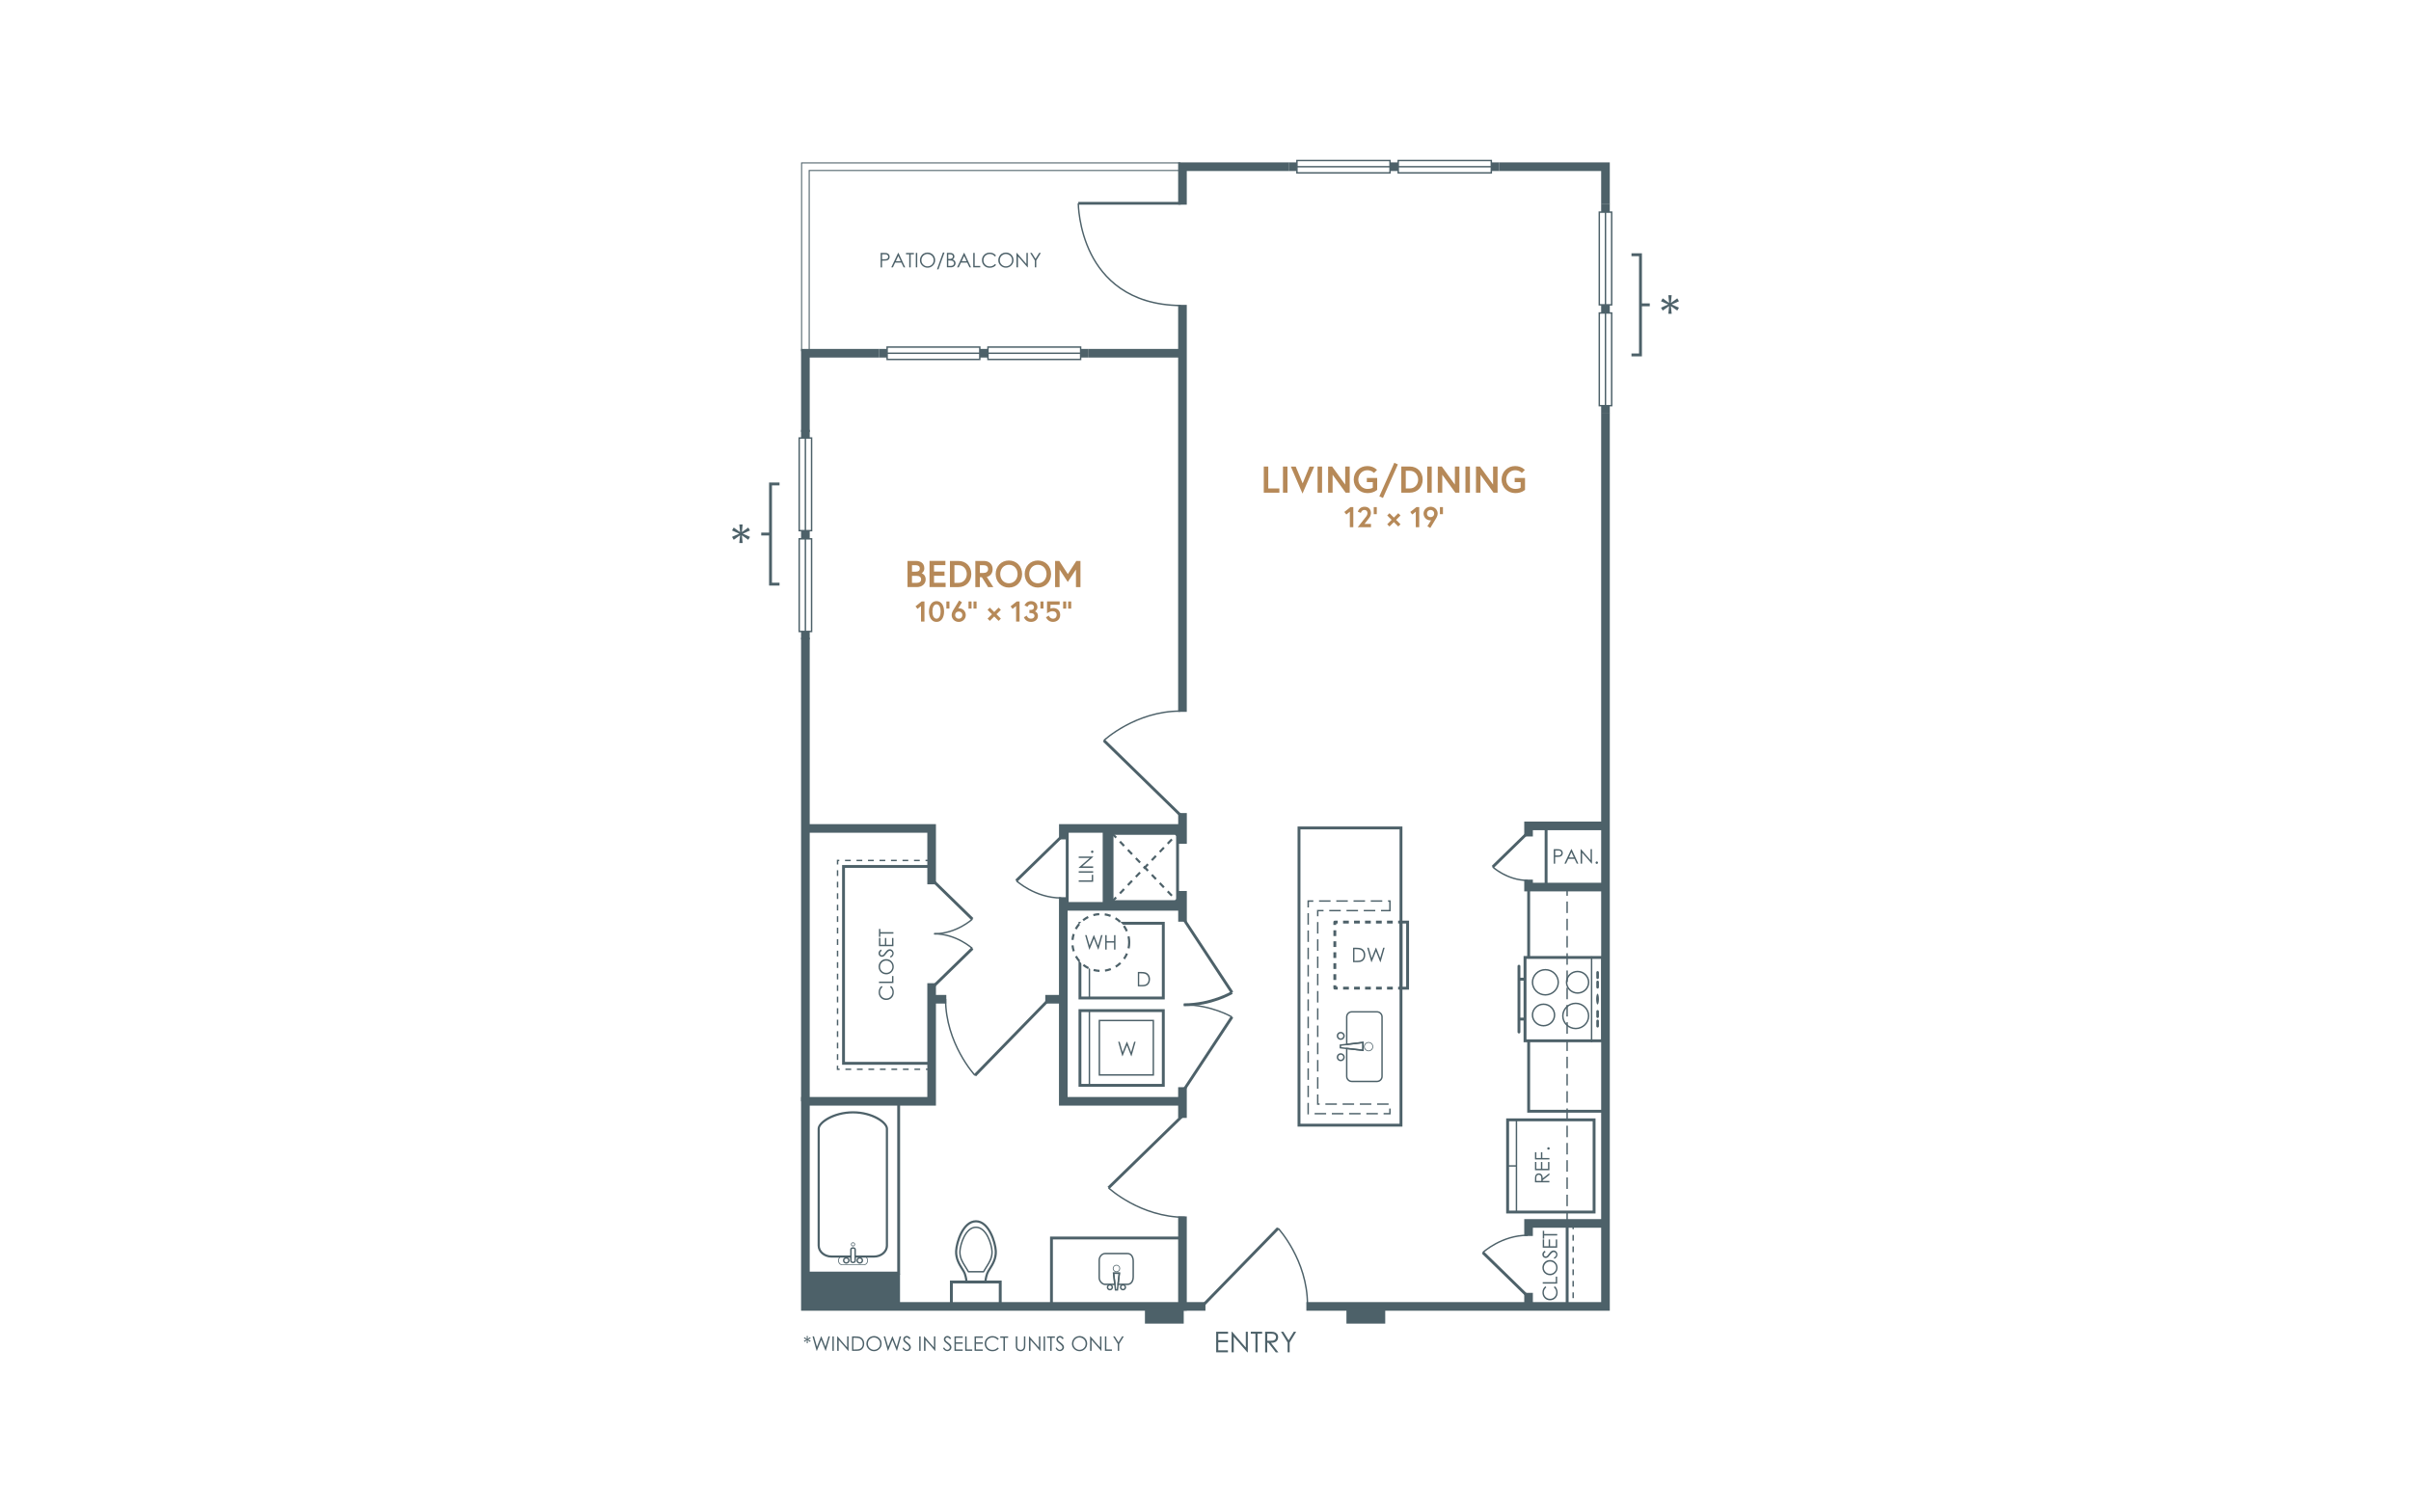 <?xml version="1.0" encoding="UTF-8"?><svg id="Layer_1" xmlns="http://www.w3.org/2000/svg" viewBox="0 0 998 626"><rect x="-15" y="-13" width="1028" height="652" style="fill:#fff; stroke-width:0px;"/><g id="Color_Items"><polygon points="334.96 145.19 334.96 70.59 488.42 70.59 488.42 67.44 331.82 67.44 331.82 145.19 334.96 145.19" style="fill:#fff; stroke-width:0px;"/><path d="M335.17,145.4h-3.57v-78.17h157.03v3.57h-153.46v74.6ZM332.03,144.97h2.71v-74.6h153.46v-2.71h-156.18v77.31h0Z" style="fill:#4d6169; stroke-width:0px;"/><rect x="396.91" y="428.77" width="44.11" height="1.19" transform="translate(-180.94 429.88) rotate(-45.75)" style="fill:#4d6169; stroke-width:0px;"/><path d="M403.35,445.36c-.12-.13-12.24-13.26-12.24-31.79h.59c0,18.3,11.96,31.26,12.08,31.39l-.43.41Z" style="fill:#4d6169; stroke-width:0px;"/><rect x="417.02" y="354.97" width="25.89" height="1.19" transform="translate(-126.13 400.89) rotate(-44.25)" style="fill:#4d6169; stroke-width:0px;"/><path d="M439.25,372.04c-10.94,0-18.68-7.15-18.75-7.22l.41-.43c.08.07,7.65,7.06,18.35,7.06v.59Z" style="fill:#4d6169; stroke-width:0px;"/><polygon points="631.93 537.02 613.39 518.95 614.22 518.09 632.76 536.17 631.93 537.02" style="fill:#4d6169; stroke-width:0px;"/><path d="M614.01,518.74l-.41-.43c.08-.07,7.82-7.22,18.75-7.22v.59c-10.69,0-18.27,6.99-18.35,7.06Z" style="fill:#4d6169; stroke-width:0px;"/><path d="M372.58,527.63h-39.15v-71.39h39.15v71.39ZM334.63,526.44h36.77v-69.01h-36.77v69.01Z" style="fill:#4d6169; stroke-width:0px;"/><path d="M357.72,523.71h-9.22c-.86,0-1.56-.84-1.56-1.86s.7-1.86,1.56-1.86h3.8v.3h-3.8c-.7,0-1.27.7-1.27,1.56s.57,1.57,1.27,1.57h9.22c.69,0,1.26-.7,1.26-1.57s-.56-1.56-1.26-1.56h-3.76v-.3h3.76c.86,0,1.55.84,1.55,1.86s-.7,1.86-1.55,1.86Z" style="fill:#4d6169; stroke-width:0px;"/><path d="M361.8,520.64h-7.81v-.89h7.81c2.69,0,4.88-1.83,4.88-4.09v-48.41c0-2.16-5.74-6.31-13.59-6.31s-13.76,4.15-13.76,6.31v48.41c0,2.25,2.19,4.09,4.87,4.09h8.01v.89h-8.01c-3.18,0-5.76-2.23-5.76-4.98v-48.41c0-2.83,6.29-7.2,14.65-7.2s14.49,4.37,14.49,7.2v48.41c0,2.75-2.59,4.98-5.78,4.98Z" style="fill:#4d6169; stroke-width:0px;"/><path d="M353.1,522.94c-.65,0-1.18-.45-1.18-1.01v-4.68c0-.54.48-.92,1.18-.92s1.18.38,1.18.92v4.68c0,.56-.53,1.01-1.18,1.01ZM353.1,516.94c-.28,0-.58.1-.58.32v4.68c0,.23.27.42.58.42s.58-.19.58-.42v-4.68c0-.22-.3-.32-.58-.32Z" style="fill:#4d6169; stroke-width:0px;"/><path d="M355.89,523.16c-.76,0-1.38-.61-1.38-1.36s.62-1.36,1.38-1.36,1.39.61,1.39,1.36-.62,1.36-1.39,1.36ZM355.89,521.04c-.43,0-.79.34-.79.76s.35.76.79.76.8-.34.8-.76-.36-.76-.8-.76Z" style="fill:#4d6169; stroke-width:0px;"/><path d="M350.3,523.16c-.76,0-1.38-.61-1.38-1.36s.62-1.36,1.38-1.36,1.39.61,1.39,1.36-.62,1.36-1.39,1.36ZM350.3,521.04c-.43,0-.79.34-.79.76s.35.76.79.76.8-.34.8-.76-.36-.76-.8-.76Z" style="fill:#4d6169; stroke-width:0px;"/><path d="M353.1,515.98c-.48,0-.86-.38-.86-.84s.39-.84.86-.84.86.38.86.84-.39.84-.86.84ZM353.1,514.6c-.31,0-.57.24-.57.54s.25.54.57.54.57-.24.57-.54-.25-.54-.57-.54Z" style="fill:#4d6169; stroke-width:0px;"/><path d="M408.29,531.16h-8.6l-.04-.4c-.1-1.06-.39-3.04-1.2-4.35-.15-.24-.3-.49-.46-.74-1.26-2-2.82-4.48-2.65-7.84.19-3.73,2.96-12.68,8.64-12.68s8.46,8.95,8.66,12.68c.18,3.36-1.39,5.85-2.65,7.84-.16.26-.32.5-.46.74h0c-.81,1.31-1.1,3.29-1.2,4.35l-.04.4ZM400.49,530.27h6.99c.16-1.35.51-3.07,1.28-4.33.15-.24.31-.49.47-.75,1.19-1.89,2.67-4.24,2.51-7.32-.18-3.37-2.74-11.83-7.75-11.83s-7.59,8.46-7.76,11.83c-.16,3.08,1.32,5.43,2.51,7.32.16.26.32.51.47.75.77,1.26,1.12,2.98,1.28,4.33Z" style="fill:#4d6169; stroke-width:0px;"/><path d="M414.63,540.84h-21.42v-10.72h21.42v10.72ZM394.4,539.65h19.04v-8.34h-19.04v8.34Z" style="fill:#4d6169; stroke-width:0px;"/><path d="M407.11,526.78h-6.38l-.09-.13s-.07-.11-1.08-1.76c-.12-.19-.24-.39-.37-.59-1.01-1.61-2.28-3.61-2.14-6.32.16-3,2.38-10.21,6.94-10.21s6.78,7.2,6.94,10.21c.14,2.72-1.12,4.72-2.14,6.33-.03.04-.05.09-.08.13h0l-.28.45c-1.01,1.66-1.07,1.75-1.07,1.75l-.09.14h-.17ZM401.05,526.18h5.89c.1-.16.29-.48.71-1.15l.26-.45c.12-.19.24-.39.37-.59.97-1.54,2.18-3.46,2.05-5.99-.14-2.74-2.24-9.64-6.34-9.64s-6.2,6.9-6.34,9.64c-.13,2.52,1.08,4.44,2.05,5.98.13.21.26.41.37.6.6.99.87,1.42.98,1.61Z" style="fill:#4d6169; stroke-width:0px;"/><path d="M489.64,541.43h-54.99v-29.51h54.99v29.51ZM435.83,540.24h52.61v-27.13h-52.61v27.13Z" style="fill:#4d6169; stroke-width:0px;"/><path d="M457.55,532.01h-.12c-1.23,0-2.72-1.39-2.72-3.01v-7.34c0-1.58,1.3-3.01,2.72-3.01h9.23c1.66,0,2.72,1.37,2.72,3.49v6.38c0,2.12-1.07,3.49-2.72,3.49h-4.19l.54-4.62h-1.72l.54,4.62h-4.27ZM457.43,519.24c-1.11,0-2.13,1.15-2.13,2.41v7.34c0,1.24,1.12,2.35,2.04,2.41h.1s3.71,0,3.71,0l-.54-4.62h3.06l-.54,4.62h3.52c1.57,0,2.13-1.49,2.13-2.89v-6.38c0-1.4-.56-2.89-2.13-2.89h-9.23Z" style="fill:#4d6169; stroke-width:0px;"/><polygon points="462.81 534.28 461.48 534.28 461.19 531.74 461.78 531.67 462.01 533.69 462.28 533.69 462.51 531.67 463.1 531.74 462.81 534.28" style="fill:#4d6169; stroke-width:0px;"/><polygon points="461.19 531.74 460.62 526.79 463.67 526.79 463.1 531.74 462.51 531.67 463.01 527.38 461.28 527.38 461.78 531.67 461.19 531.74" style="fill:#4d6169; stroke-width:0px;"/><path d="M462.14,526.63c-.83,0-1.51-.68-1.51-1.51s.68-1.5,1.51-1.5,1.51.68,1.51,1.5-.68,1.51-1.51,1.51ZM462.14,523.91c-.67,0-1.21.54-1.21,1.21s.54,1.21,1.21,1.21,1.21-.54,1.21-1.21-.54-1.21-1.21-1.21Z" style="fill:#4d6169; stroke-width:0px;"/><path d="M459.43,534.2c-.72,0-1.3-.58-1.3-1.3s.58-1.3,1.3-1.3,1.3.58,1.3,1.3-.58,1.3-1.3,1.3ZM459.43,532.2c-.38,0-.7.32-.7.7s.32.7.7.7.7-.32.7-.7-.32-.7-.7-.7Z" style="fill:#4d6169; stroke-width:0px;"/><path d="M464.85,534.2c-.72,0-1.3-.58-1.3-1.3s.58-1.3,1.3-1.3,1.3.58,1.3,1.3-.58,1.3-1.3,1.3ZM464.85,532.2c-.38,0-.7.32-.7.7s.32.7.7.7.7-.32.7-.7-.32-.7-.7-.7Z" style="fill:#4d6169; stroke-width:0px;"/><path d="M482.13,413.75h-35.69v-32.13h35.69v32.13ZM447.62,412.56h33.32v-29.75h-33.32v29.75Z" style="fill:#4d6169; stroke-width:0px;"/><rect x="450.65" y="382.01" width=".59" height="31.19" style="fill:#4d6169; stroke-width:0px;"/><path d="M471,408.34v-5.98h1.24c.89,0,1.55.07,1.95.21.58.2,1.04.56,1.36,1.06.33.5.49,1.09.49,1.8,0,.59-.13,1.13-.39,1.58s-.59.8-1.01,1.01-.99.32-1.74.32h-1.9.01ZM471.57,407.78h.69c.83,0,1.4-.05,1.73-.15.45-.14.81-.4,1.06-.79.26-.38.39-.84.39-1.39s-.14-1.07-.42-1.48-.67-.69-1.17-.84c-.37-.12-.99-.17-1.86-.17h-.43v4.83h0Z" style="fill:#4d6169; stroke-width:0px;"/><path d="M482.13,449.91h-35.69v-32.13h35.69v32.13ZM447.62,448.72h33.32v-29.75h-33.32v29.75Z" style="fill:#4d6169; stroke-width:0px;"/><path d="M477.7,445.31h-22.93v-23.13h22.93v23.13ZM455.37,444.71h21.74v-21.94h-21.74v21.94Z" style="fill:#4d6169; stroke-width:0px;"/><rect x="450.65" y="418.18" width=".59" height="31.19" style="fill:#4d6169; stroke-width:0px;"/><path d="M462.85,431.28h.62l1.23,4.31,1.71-4.31h.12l1.69,4.31,1.24-4.31h.61l-1.71,5.98h-.11l-1.77-4.52-1.81,4.52h-.11l-1.7-5.98h0Z" style="fill:#4d6169; stroke-width:0px;"/><path d="M467.41,390.18c0,6.5-5.27,11.76-11.76,11.76s-11.76-5.27-11.76-11.76,5.26-11.76,11.76-11.76,11.76,5.27,11.76,11.76" style="fill:#fff; stroke-width:0px;"/><path d="M455.13,402.38h-.06c-.82-.05-1.63-.17-2.44-.37h-.06s.23-.88.23-.88h.05c.74.2,1.5.31,2.26.35h.06s-.04.9-.04.9ZM457.47,402.25l-.14-.88h.06c.75-.12,1.5-.32,2.21-.58l.05-.02.32.83-.06.02c-.77.29-1.57.5-2.38.62h-.06ZM450.37,401.18l-.06-.02c-.74-.36-1.44-.8-2.09-1.3l-.04-.03.54-.7.05.02c.59.46,1.25.87,1.94,1.21l.04.06-.37.76ZM462.08,400.56l-.48-.76.05-.02c.64-.41,1.25-.88,1.81-1.4l.04-.03.62.64-.04.03c-.61.57-1.26,1.08-1.95,1.52l-.05.02ZM446.47,398.2l-.04-.04c-.55-.63-1.02-1.31-1.43-2.02l-.02-.05.79-.44.02.05c.38.68.82,1.31,1.31,1.87l.05.05-.68.58ZM465.65,397.19l-.74-.51.04-.05c.44-.63.81-1.3,1.11-2l.02-.05.82.36-.02.05c-.32.75-.73,1.48-1.2,2.15l-.02.05ZM444.04,393.94v-.06c-.26-.77-.43-1.58-.52-2.4v-.06l.88-.1v.06c.08.75.25,1.5.48,2.23v.06s-.83.27-.83.27ZM467.6,392.69l-.88-.18v-.06c.17-.75.25-1.51.25-2.27v-.11c-.01-.77-.09-1.53-.25-2.27v-.06s.87-.19.87-.19v.07c.17.8.26,1.62.26,2.44v.05s-.75.01-.75.01h.75v.06c0,.82-.07,1.65-.24,2.45v.06ZM444.4,389.15l-.89-.08v-.06c.08-.82.24-1.63.49-2.41v-.05s.87.26.87.26l-.02.05c-.21.71-.37,1.48-.44,2.25v.05ZM466.03,385.67l-.02-.05c-.3-.69-.68-1.36-1.13-1.99l-.02-.05.73-.51.04.05c.46.67.88,1.38,1.21,2.14l.02.05-.82.36ZM445.71,384.81l-.79-.44.02-.11h.04c.38-.69.84-1.36,1.37-1.96l.04-.05.68.58-.04.04c-.49.58-.93,1.22-1.3,1.88l-.02.06ZM463.41,381.96l-.04-.03c-.55-.52-1.17-.99-1.82-1.39l-.05-.02.46-.76.05.02c.71.44,1.37.94,1.96,1.5l.05.04-.62.65ZM448.69,381.4l-.61-.79.04-.04c.65-.51,1.36-.95,2.08-1.32l.05-.02.4.8-.05.02c-.68.33-1.32.75-1.92,1.21v.13ZM459.56,379.56h-.06c-.73-.27-1.46-.46-2.21-.57h-.06l.13-.89h.06c.82.13,1.62.33,2.39.61l.05.02-.3.83ZM452.69,379.27l-.21-.83h.05v-.05c.78-.21,1.59-.35,2.43-.39h.05l.06.89h-.06c-.76.05-1.52.17-2.26.36l-.05.02Z" style="fill:#4d6169; stroke-width:0px;"/><path d="M449.17,387.13h.62l1.23,4.31,1.71-4.31h.12l1.69,4.31,1.24-4.31h.61l-1.71,5.98h-.11l-1.77-4.52-1.81,4.52h-.11l-1.7-5.98h0Z" style="fill:#4d6169; stroke-width:0px;"/><path d="M457.5,387.13h.59v2.51h3.05v-2.51h.59v5.98h-.59v-2.89h-3.05v2.89h-.59v-5.98Z" style="fill:#4d6169; stroke-width:0px;"/><polygon points="385.65 440.79 348.57 440.79 348.57 358.11 385.65 358.11 385.65 359.3 349.76 359.3 349.76 439.6 385.65 439.6 385.65 440.79" style="fill:#4d6169; stroke-width:0px;"/><path d="M385.65,442.96h-2.38v-.59h2.38v.59ZM380.89,442.96h-2.38v-.59h2.38v.59ZM376.13,442.96h-2.38v-.59h2.38v.59ZM371.37,442.96h-2.38v-.59h2.38v.59ZM366.61,442.96h-2.38v-.59h2.38v.59ZM361.85,442.96h-2.38v-.59h2.38v.59ZM357.09,442.96h-2.38v-.59h2.38v.59ZM352.33,442.96h-2.38v-.59h2.38v.59ZM347.57,442.96h-1.19v-1.78h.59v1.19h.59v.59ZM346.99,438.79h-.59v-2.38h.59v2.38ZM346.99,434.03h-.59v-2.38h.59v2.38ZM346.99,429.27h-.59v-2.38h.59v2.38ZM346.99,424.51h-.59v-2.38h.59v2.38ZM346.99,419.75h-.59v-2.38h.59v2.38ZM346.99,414.99h-.59v-2.38h.59v2.38ZM346.99,410.23h-.59v-2.38h.59v2.38ZM346.99,405.47h-.59v-2.38h.59v2.38ZM346.99,400.71h-.59v-2.38h.59v2.38ZM346.99,395.95h-.59v-2.38h.59v2.38ZM346.99,391.2h-.59v-2.38h.59v2.38ZM346.99,386.44h-.59v-2.38h.59v2.38ZM346.99,381.68h-.59v-2.38h.59v2.38ZM346.99,376.92h-.59v-2.38h.59v2.38ZM346.99,372.16h-.59v-2.38h.59v2.38ZM346.99,367.4h-.59v-2.38h.59v2.38ZM346.99,362.64h-.59v-2.38h.59v2.38ZM346.99,357.88h-.59v-1.96h1.01v.59h-.42v1.37ZM385.48,356.51h-2.38v-.59h2.38v.59ZM380.72,356.51h-2.38v-.59h2.38v.59ZM375.96,356.51h-2.38v-.59h2.38v.59ZM371.2,356.51h-2.38v-.59h2.38v.59ZM366.44,356.51h-2.38v-.59h2.38v.59ZM361.68,356.51h-2.38v-.59h2.38v.59ZM356.92,356.51h-2.38v-.59h2.38v.59ZM352.16,356.51h-2.38v-.59h2.38v.59Z" style="fill:#4d6169; stroke-width:0px;"/><rect x="394" y="361.73" width="1.19" height="22.09" transform="translate(-147.78 395.03) rotate(-45.72)" style="fill:#4d6169; stroke-width:0px;"/><path d="M386.68,386.88v-.59c9.11,0,15.56-5.95,15.62-6.01l.41.43c-.07.06-6.68,6.17-16.03,6.17Z" style="fill:#4d6169; stroke-width:0px;"/><rect x="383.56" y="399.77" width="22.09" height="1.19" transform="translate(-167.43 388.92) rotate(-44.25)" style="fill:#4d6169; stroke-width:0px;"/><path d="M402.3,392.88c-.06-.06-6.51-6.01-15.62-6.01v-.59c9.35,0,15.96,6.11,16.03,6.17l-.41.43Z" style="fill:#4d6169; stroke-width:0px;"/><rect x="499.39" y="377.61" width="1.19" height="36.3" transform="translate(-135.25 340.22) rotate(-33.37)" style="fill:#4d6169; stroke-width:0px;"/><path d="M490.21,416.56h-.21v-1.19h.2c11.02,0,19.38-4.91,19.46-4.96l.61,1.02c-.35.21-8.73,5.13-20.07,5.13Z" style="fill:#4d6169; stroke-width:0px;"/><rect x="481.83" y="435.58" width="36.31" height="1.19" transform="translate(-139.42 613.36) rotate(-56.59)" style="fill:#4d6169; stroke-width:0px;"/><path d="M509.82,421.27c-.08-.05-8.53-5-19.62-5h-.19v-.59h.19c11.27,0,19.84,5.04,19.92,5.09l-.3.51Z" style="fill:#4d6169; stroke-width:0px;"/><rect x="452.6" y="475.78" width="44.11" height="1.19" transform="translate(-197.75 466.34) rotate(-44.25)" style="fill:#4d6169; stroke-width:0px;"/><path d="M490.46,504.23c-18.54,0-31.66-12.12-31.79-12.24l.41-.43c.13.12,13.09,12.08,31.39,12.08v.59Z" style="fill:#4d6169; stroke-width:0px;"/><rect x="472.13" y="299.88" width="1.19" height="44.11" transform="translate(-87.8 435.62) rotate(-45.72)" style="fill:#4d6169; stroke-width:0px;"/><path d="M457.14,306.76l-.41-.43c.13-.12,13.26-12.24,31.79-12.24v.59c-18.29,0-31.26,11.96-31.39,12.08Z" style="fill:#4d6169; stroke-width:0px;"/><path d="M566.51,435.2c-1.05,0-1.9-.85-1.9-1.9s.85-1.9,1.9-1.9,1.9.85,1.9,1.9-.85,1.9-1.9,1.9ZM566.51,431.7c-.88,0-1.6.72-1.6,1.6s.72,1.6,1.6,1.6,1.6-.72,1.6-1.6-.72-1.6-1.6-1.6Z" style="fill:#4d6169; stroke-width:0px;"/><path d="M554.98,439.32c-.91,0-1.65-.74-1.65-1.65s.74-1.65,1.65-1.65,1.65.74,1.65,1.65-.74,1.65-1.65,1.65ZM554.98,436.61c-.58,0-1.06.48-1.06,1.06s.48,1.06,1.06,1.06,1.06-.48,1.06-1.06-.48-1.06-1.06-1.06Z" style="fill:#4d6169; stroke-width:0px;"/><path d="M554.98,430.49c-.91,0-1.65-.74-1.65-1.65s.74-1.65,1.65-1.65,1.65.74,1.65,1.65-.74,1.65-1.65,1.65ZM554.98,427.78c-.58,0-1.06.48-1.06,1.06s.48,1.06,1.06,1.06,1.06-.48,1.06-1.06-.48-1.06-1.06-1.06Z" style="fill:#4d6169; stroke-width:0px;"/><path d="M569.97,448h-10.41c-1.32,0-2.4-1.08-2.4-2.4v-11.89l6.73.77v-2.57l-6.73.79v-11.71c0-1.33,1.08-2.4,2.4-2.4h10.41c1.33,0,2.4,1.08,2.4,2.4v24.61c0,1.33-1.08,2.4-2.4,2.4ZM557.75,434.37v11.22c0,1,.81,1.81,1.81,1.81h10.41c1,0,1.81-.81,1.81-1.81v-24.61c0-1-.81-1.81-1.81-1.81h-10.41c-1,0-1.81.81-1.81,1.81v11.04l6.73-.79v3.91l-6.73-.77Z" style="fill:#4d6169; stroke-width:0px;"/><polygon points="557.42 434.35 554.53 434.01 554.53 432.41 557.42 432.07 557.49 432.66 555.12 432.94 555.12 433.48 557.49 433.76 557.42 434.35" style="fill:#4d6169; stroke-width:0px;"/><polygon points="564.49 435.16 557.42 434.35 557.49 433.76 563.89 434.49 563.89 431.91 557.49 432.66 557.42 432.07 564.49 431.24 564.49 435.16" style="fill:#4d6169; stroke-width:0px;"/><rect x="578.74" y="408.48" width="1.19" height="1.19" style="fill:#4d6169; stroke-width:0px;"/><path d="M576.47,409.67h-2.27s-.06-.02-.06-.06v-1.07s.02-.06.06-.06h2.27s.06.02.06.06v1.07s-.02.06-.06.06ZM571.92,409.67h-2.27s-.06-.02-.06-.06v-1.07s.02-.06.06-.06h2.27s.06.02.06.06v1.07s-.02.06-.06.06ZM567.38,409.67h-2.27s-.06-.02-.06-.06v-1.07s.02-.06.06-.06h2.27s.06.02.06.06v1.07s-.02.06-.06.06ZM562.83,409.67h-2.27s-.06-.02-.06-.06v-1.07s.02-.06.06-.06h2.27s.06.02.06.06v1.07s-.02.06-.06.06ZM558.29,409.67h-2.27s-.06-.02-.06-.06v-1.07s.02-.06.06-.06h2.27s.06.02.06.06v1.07s-.02.06-.06.06Z" style="fill:#4d6169; stroke-width:0px;"/><path d="M553.72,409.67h-1.19c-.33,0-.59-.27-.59-.59v-1.19h1.19v.59h.59v1.19Z" style="fill:#4d6169; stroke-width:0px;"/><path d="M553.07,405.69h-1.07s-.06-.02-.06-.06v-2.27s.02-.06.06-.06h1.07s.06.02.06.06v2.27s-.02.06-.06.06ZM553.07,401.14h-1.07s-.06-.02-.06-.06v-2.27s.02-.06.06-.06h1.07s.06.02.06.06v2.27s-.02.06-.06.06ZM553.07,396.6h-1.07s-.06-.02-.06-.06v-2.27s.02-.06.06-.06h1.07s.06.02.06.06v2.27s-.02.06-.06.06ZM553.07,392.05h-1.07s-.06-.02-.06-.06v-2.27s.02-.06.06-.06h1.07s.06.02.06.06v2.27s-.02.06-.06.06ZM553.07,387.51h-1.07s-.06-.02-.06-.06v-2.27s.02-.06.06-.06h1.07s.06.02.06.06v2.27s-.02.06-.06.06Z" style="fill:#4d6169; stroke-width:0px;"/><path d="M553.12,382.91h-1.19v-1.19c0-.33.27-.59.59-.59h1.19v1.19h-.59v.59Z" style="fill:#4d6169; stroke-width:0px;"/><path d="M576.45,382.32h-2.27s-.06-.02-.06-.06v-1.07s.02-.06.06-.06h2.27s.06.02.06.06v1.07s-.02.06-.06.06ZM571.9,382.32h-2.27s-.06-.02-.06-.06v-1.07s.02-.06.06-.06h2.27s.06.02.06.06v1.07s-.02.06-.06.06ZM567.36,382.32h-2.27s-.06-.02-.06-.06v-1.07s.02-.06.06-.06h2.27s.06.02.06.06v1.07s-.02.06-.06.06ZM562.81,382.32h-2.27s-.06-.02-.06-.06v-1.07s.02-.06.06-.06h2.27s.06.02.06.06v1.07s-.02.06-.06.06ZM558.27,382.32h-2.27s-.06-.02-.06-.06v-1.07s.02-.06.06-.06h2.27s.06.02.06.06v1.07s-.02.06-.06.06Z" style="fill:#4d6169; stroke-width:0px;"/><rect x="578.74" y="381.13" width="1.19" height="1.19" style="fill:#4d6169; stroke-width:0px;"/><path d="M583.25,409.69h-3.91v-28.56h3.91v28.56ZM580.53,408.5h1.53v-26.18h-1.53v26.18Z" style="fill:#4d6169; stroke-width:0px;"/><path d="M560.09,398.32v-5.98h1.24c.89,0,1.55.07,1.95.21.58.2,1.04.56,1.36,1.06.33.5.49,1.09.49,1.8,0,.59-.13,1.13-.39,1.58s-.59.8-1.01,1.01-.99.32-1.74.32h-1.9.01ZM560.66,397.75h.69c.83,0,1.4-.05,1.73-.15.45-.14.81-.4,1.06-.79.26-.38.39-.84.39-1.39,0-.58-.14-1.07-.42-1.48s-.67-.69-1.17-.84c-.37-.12-.99-.17-1.86-.17h-.43v4.83h0Z" style="fill:#4d6169; stroke-width:0px;"/><path d="M565.94,392.34h.62l1.23,4.31,1.71-4.31h.12l1.69,4.31,1.24-4.31h.61l-1.71,5.98h-.11l-1.77-4.52-1.81,4.52h-.11l-1.7-5.98h0Z" style="fill:#4d6169; stroke-width:0px;"/><path d="M580.51,466.4h-43.4v-124.24h43.4v124.24ZM538.3,465.21h41.03v-121.86h-41.03v121.86Z" style="fill:#4d6169; stroke-width:0px;"/><path d="M575.65,461.34h-2.93v-.59h2.33v-1.83h.59v2.43ZM570.34,461.34h-4.76v-.59h4.76v.59ZM563.2,461.34h-4.76v-.59h4.76v.59ZM556.06,461.34h-4.76v-.59h4.76v.59ZM548.93,461.34h-4.76v-.59h4.76v.59ZM541.79,461.34h-.59v-4.76h.59v4.76ZM574.79,457.37h-4.76v-.59h4.76v.59ZM567.65,457.37h-4.76v-.59h4.76v.59ZM560.51,457.37h-4.76v-.59h4.76v.59ZM553.38,457.37h-4.76v-.59h4.76v.59ZM546.24,457.37h-1.08v-4.27h.59v3.68h.49v.59ZM541.8,454.2h-.59v-4.76h.59v4.76ZM545.75,450.72h-.59v-4.76h.59v4.76ZM541.8,447.06h-.59v-4.76h.59v4.76ZM545.75,443.58h-.59v-4.76h.59v4.76ZM541.8,439.92h-.59v-4.76h.59v4.76ZM545.75,436.44h-.59v-4.76h.59v4.76ZM541.8,432.78h-.59v-4.76h.59v4.76ZM545.75,429.31h-.59v-4.76h.59v4.76ZM541.8,425.64h-.59v-4.76h.59v4.76ZM545.75,422.17h-.59v-4.76h.59v4.76ZM541.8,418.5h-.59v-4.76h.59v4.76ZM545.75,415.03h-.59v-4.76h.59v4.76ZM541.8,411.36h-.59v-4.76h.59v4.76ZM545.75,407.89h-.59v-4.76h.59v4.76ZM541.8,404.22h-.59v-4.76h.59v4.76ZM545.75,400.75h-.59v-4.76h.59v4.76ZM541.8,397.09h-.59v-4.76h.59v4.76ZM545.75,393.61h-.59v-4.76h.59v4.76ZM541.8,389.95h-.59v-4.76h.59v4.76ZM545.75,386.47h-.59v-4.76h.59v4.76ZM541.8,382.81h-.59v-4.76h.59v4.76ZM545.75,379.33h-.59v-2.65h2.7v.59h-2.11v2.06ZM575.65,377.27h-4v-.59h3.4v-3.37h-.5v-.59h1.09v4.56ZM569.27,377.27h-4.76v-.59h4.76v.59ZM562.13,377.27h-4.76v-.59h4.76v.59ZM554.99,377.27h-4.76v-.59h4.76v.59ZM541.8,375.67h-.59v-2.94h2.42v.59h-1.82v2.34ZM572.17,373.31h-4.76v-.59h4.76v.59ZM565.04,373.31h-4.76v-.59h4.76v.59ZM557.9,373.31h-4.76v-.59h4.76v.59ZM550.76,373.31h-4.76v-.59h4.76v.59Z" style="fill:#4d6169; stroke-width:0px;"/><rect x="408.95" y="143.68" width="38.36" height="5.13" style="fill:#fff; stroke-width:0px;"/><rect x="367.21" y="143.68" width="38.36" height="5.13" style="fill:#fff; stroke-width:0px;"/><path d="M447.61,149.1h-38.96v-5.72h38.96v5.72ZM409.25,148.51h37.77v-4.53h-37.77v4.53Z" style="fill:#4d6169; stroke-width:0px;"/><rect x="408.95" y="145.94" width="38.36" height=".59" style="fill:#4d6169; stroke-width:0px;"/><path d="M405.87,149.1h-38.96v-5.72h38.96v5.72ZM367.51,148.51h37.77v-4.53h-37.77v4.53Z" style="fill:#4d6169; stroke-width:0px;"/><rect x="367.21" y="145.94" width="38.36" height=".59" style="fill:#4d6169; stroke-width:0px;"/><rect x="405.57" y="144.45" width="3.38" height="3.57" style="fill:#4d6169; stroke-width:0px;"/><rect x="363.81" y="144.45" width="3.38" height="3.57" style="fill:#4d6169; stroke-width:0px;"/><rect x="447.22" y="144.45" width="3.39" height="3.57" style="fill:#4d6169; stroke-width:0px;"/><rect x="330.82" y="223.06" width="5.13" height="38.36" style="fill:#fff; stroke-width:0px;"/><rect x="330.82" y="181.32" width="5.13" height="38.36" style="fill:#fff; stroke-width:0px;"/><path d="M336.24,261.72h-5.72v-38.95h5.72v38.95ZM331.12,261.12h4.53v-37.76h-4.53v37.76Z" style="fill:#4d6169; stroke-width:0px;"/><rect x="333.09" y="223.06" width=".59" height="38.36" style="fill:#4d6169; stroke-width:0px;"/><path d="M336.24,219.98h-5.72v-38.95h5.72v38.95ZM331.12,219.38h4.53v-37.76h-4.53v37.76Z" style="fill:#4d6169; stroke-width:0px;"/><rect x="333.09" y="181.32" width=".59" height="38.35" style="fill:#4d6169; stroke-width:0px;"/><rect x="331.6" y="219.67" width="3.57" height="3.39" style="fill:#4d6169; stroke-width:0px;"/><rect x="331.6" y="177.92" width="3.57" height="3.38" style="fill:#4d6169; stroke-width:0px;"/><rect x="331.6" y="261.33" width="3.57" height="3.39" style="fill:#4d6169; stroke-width:0px;"/><rect x="662.01" y="129.58" width="5.13" height="38.36" style="fill:#fff; stroke-width:0px;"/><rect x="662.01" y="87.84" width="5.13" height="38.36" style="fill:#fff; stroke-width:0px;"/><path d="M667.43,168.23h-5.72v-38.96h5.72v38.96ZM662.3,167.64h4.53v-37.77h-4.53v37.77Z" style="fill:#4d6169; stroke-width:0px;"/><rect x="664.27" y="129.59" width=".59" height="38.35" style="fill:#4d6169; stroke-width:0px;"/><path d="M667.43,126.49h-5.72v-38.96h5.72v38.96ZM662.3,125.9h4.53v-37.77h-4.53v37.77Z" style="fill:#4d6169; stroke-width:0px;"/><rect x="664.27" y="87.84" width=".59" height="38.36" style="fill:#4d6169; stroke-width:0px;"/><rect x="662.78" y="126.2" width="3.57" height="3.39" style="fill:#4d6169; stroke-width:0px;"/><rect x="662.78" y="84.43" width="3.57" height="3.39" style="fill:#4d6169; stroke-width:0px;"/><rect x="662.78" y="167.85" width="3.57" height="3.38" style="fill:#4d6169; stroke-width:0px;"/><rect x="578.78" y="66.44" width="38.53" height="5.13" style="fill:#fff; stroke-width:0px;"/><rect x="536.85" y="66.44" width="38.53" height="5.13" style="fill:#fff; stroke-width:0px;"/><path d="M617.6,71.87h-39.12v-5.72h39.12v5.72ZM579.08,71.27h37.93v-4.53h-37.93v4.53Z" style="fill:#4d6169; stroke-width:0px;"/><rect x="578.78" y="68.72" width="38.51" height=".59" style="fill:#4d6169; stroke-width:0px;"/><path d="M575.67,71.87h-39.12v-5.72h39.12v5.72ZM537.15,71.27h37.93v-4.53h-37.93v4.53Z" style="fill:#4d6169; stroke-width:0px;"/><rect x="536.85" y="68.72" width="38.53" height=".59" style="fill:#4d6169; stroke-width:0px;"/><rect x="575.37" y="67.23" width="3.4" height="3.57" style="fill:#4d6169; stroke-width:0px;"/><rect x="533.43" y="67.23" width="3.39" height="3.57" style="fill:#4d6169; stroke-width:0px;"/><rect x="617.21" y="67.23" width="3.4" height="3.57" style="fill:#4d6169; stroke-width:0px;"/><rect x="446.35" y="83.59" width="42.43" height="1.14" style="fill:#4d6169; stroke-width:0px;"/><path d="M488.79,126.79c-22.07-.19-32.52-11.78-37.4-21.47-5.28-10.48-5.34-21.06-5.34-21.16h.59c0,.1.06,10.56,5.28,20.91,4.8,9.53,15.1,20.93,36.86,21.12v.59Z" style="fill:#4d6169; stroke-width:0px;"/><rect x="491.59" y="523.67" width="44.11" height="1.19" transform="translate(-220.3 526.39) rotate(-45.75)" style="fill:#4d6169; stroke-width:0px;"/><path d="M541.5,540.07h-.59c0-18.29-11.96-31.26-12.08-31.39l.43-.41c.12.13,12.24,13.26,12.24,31.79Z" style="fill:#4d6169; stroke-width:0px;"/><path d="M648.98,506.48h-.59v-4.76h.59v4.76ZM648.98,499.34h-.59v-4.76h.59v4.76ZM648.98,492.2h-.59v-4.76h.59v4.76ZM648.98,485.06h-.59v-4.76h.59v4.76ZM648.98,477.92h-.59v-4.76h.59v4.76ZM648.98,470.78h-.59v-4.76h.59v4.76ZM648.98,463.64h-.59v-4.76h.59v4.76ZM648.98,456.5h-.59v-4.76h.59v4.76ZM648.98,449.37h-.59v-4.76h.59v4.76ZM648.98,442.23h-.59v-4.76h.59v4.76ZM648.98,435.09h-.59v-4.76h.59v4.76ZM648.98,427.95h-.59v-4.76h.59v4.76ZM648.98,420.81h-.59v-4.76h.59v4.76ZM648.98,413.67h-.59v-4.76h.59v4.76ZM648.98,406.53h-.59v-4.76h.59v4.76ZM648.98,399.39h-.59v-4.76h.59v4.76ZM648.98,392.25h-.59v-4.76h.59v4.76ZM648.98,385.12h-.59v-4.76h.59v4.76ZM648.98,377.98h-.59v-4.76h.59v4.76ZM648.98,370.84h-.59v-3.64h.59v3.64Z" style="fill:#4d6169; stroke-width:0px;"/><polygon points="664.61 460.63 632.17 460.63 632.17 430.85 633.36 430.85 633.36 459.44 664.61 459.44 664.61 460.63" style="fill:#4d6169; stroke-width:0px;"/><rect x="632.17" y="367.23" width="1.19" height="29.12" style="fill:#4d6169; stroke-width:0px;"/><rect x="628.83" y="404.76" width="2.21" height="1.19" style="fill:#4d6169; stroke-width:0px;"/><rect x="628.83" y="421.29" width="2.21" height="1.19" style="fill:#4d6169; stroke-width:0px;"/><path d="M628.75,427.84c-.33,0-.59-.27-.59-.59v-27.26c0-.33.27-.59.59-.59s.59.27.59.59v27.26c0,.33-.27.59-.59.59Z" style="fill:#4d6169; stroke-width:0px;"/><path d="M663.98,431.47h-33.32v-35.69h33.32v35.69ZM631.86,430.28h30.94v-33.32h-30.94v33.32Z" style="fill:#4d6169; stroke-width:0px;"/><rect x="658.52" y="395.97" width=".59" height="35.46" style="fill:#4d6169; stroke-width:0px;"/><path d="M661.85,420.85v-2.12c0-.33-.24-.59-.54-.59s-.54.26-.54.59v2.12c0,.33.24.59.54.59s.54-.26.54-.59" style="fill:#4d6169; stroke-width:0px;"/><path d="M661.85,424.8v-2.12c0-.33-.24-.59-.54-.59s-.54.26-.54.59v2.12c0,.33.24.59.54.59s.54-.26.54-.59" style="fill:#4d6169; stroke-width:0px;"/><path d="M661.85,404.72v-2.12c0-.33-.24-.59-.54-.59s-.54.26-.54.59v2.12c0,.33.24.59.54.59s.54-.26.54-.59" style="fill:#4d6169; stroke-width:0px;"/><path d="M661.85,408.67v-2.12c0-.33-.24-.59-.54-.59s-.54.26-.54.59v2.12c0,.33.24.59.54.59s.54-.26.54-.59" style="fill:#4d6169; stroke-width:0px;"/><path d="M638.92,424.94c-2.68,0-4.87-2.13-4.87-4.75s2.18-4.76,4.87-4.76,4.87,2.13,4.87,4.76-2.18,4.75-4.87,4.75ZM638.92,416.03c-2.36,0-4.27,1.87-4.27,4.16s1.92,4.15,4.27,4.15,4.27-1.86,4.27-4.15-1.92-4.16-4.27-4.16Z" style="fill:#4d6169; stroke-width:0px;"/><path d="M652.24,426.09c-3.1,0-5.63-2.47-5.63-5.51s2.52-5.51,5.63-5.51,5.64,2.47,5.64,5.51-2.53,5.51-5.64,5.51ZM652.24,415.67c-2.77,0-5.03,2.21-5.03,4.92s2.26,4.91,5.03,4.91,5.05-2.2,5.05-4.91-2.26-4.92-5.05-4.92Z" style="fill:#4d6169; stroke-width:0px;"/><path d="M653.02,411.4c-2.68,0-4.87-2.13-4.87-4.75s2.18-4.76,4.87-4.76,4.87,2.13,4.87,4.76-2.18,4.75-4.87,4.75ZM653.02,402.49c-2.36,0-4.27,1.87-4.27,4.16s1.92,4.15,4.27,4.15,4.27-1.86,4.27-4.15-1.92-4.16-4.27-4.16Z" style="fill:#4d6169; stroke-width:0px;"/><path d="M639.68,412.16c-3.1,0-5.63-2.47-5.63-5.51s2.52-5.51,5.63-5.51,5.64,2.47,5.64,5.51-2.53,5.51-5.64,5.51ZM639.68,401.74c-2.77,0-5.03,2.21-5.03,4.92s2.26,4.91,5.03,4.91,5.05-2.2,5.05-4.91-2.26-4.92-5.05-4.92Z" style="fill:#4d6169; stroke-width:0px;"/><path d="M660.71,413.61c0-1.24.26-2.24.57-2.24s.57,1,.57,2.24-.26,2.24-.57,2.24-.57-1-.57-2.24Z" style="fill:#4d6169; stroke-width:0px;"/><polygon points="618.29 359.33 617.46 358.48 631.93 344.36 632.76 345.21 618.29 359.33" style="fill:#4d6169; stroke-width:0px;"/><path d="M632.36,364.77c-8.56,0-14.62-5.59-14.68-5.65l.41-.43c.06.05,5.96,5.49,14.28,5.49v.59Z" style="fill:#4d6169; stroke-width:0px;"/><path d="M660.45,502.36h-36.99v-39.36h36.99v39.36ZM624.65,501.17h34.61v-36.98h-34.61v36.98Z" style="fill:#4d6169; stroke-width:0px;"/><rect x="624.05" y="482.38" width="3.66" height=".59" style="fill:#4d6169; stroke-width:0px;"/><rect x="627.42" y="463.6" width=".59" height="38.17" style="fill:#4d6169; stroke-width:0px;"/><path d="M635.38,489.49v-1.19c0-.67.02-1.12.08-1.34.08-.36.26-.64.52-.87s.59-.33.99-.33c.32,0,.61.07.86.23s.43.37.56.65c.13.29.19.68.19,1.18l2.77-2.15v.74l-2.77,2.15v.33h2.77v.59h-5.98.01ZM635.97,488.89h2.03v-1.04c0-.4-.02-.69-.11-.88-.07-.19-.2-.35-.37-.45-.17-.11-.36-.17-.56-.17s-.38.06-.55.17c-.17.11-.29.25-.36.43s-.11.46-.11.88v1.06h.01Z" style="fill:#4d6169; stroke-width:0px;"/><path d="M635.38,484.47v-3.43h.58v2.83h1.88v-2.81h.58v2.81h2.36v-2.81h.58v3.4h-5.98,0Z" style="fill:#4d6169; stroke-width:0px;"/><path d="M635.38,480v-3h.58v2.4h1.88v-2.4h.58v2.4h2.94v.59h-5.98,0Z" style="fill:#4d6169; stroke-width:0px;"/><path d="M640.47,475.44c0-.14.05-.26.14-.36s.21-.14.36-.14.26.05.36.14.14.21.14.36-.05.26-.14.36-.21.14-.36.14-.26-.05-.36-.14-.14-.21-.14-.36Z" style="fill:#4d6169; stroke-width:0px;"/><rect x="639.39" y="341.9" width="1.19" height="25.33" style="fill:#4d6169; stroke-width:0px;"/><rect x="648.11" y="506.48" width="1.19" height="34.35" style="fill:#4d6169; stroke-width:0px;"/><path d="M651.48,540.84h-.59v-1.04h.59v1.04ZM651.48,537.41h-.59v-2.38h.59v2.38ZM651.48,532.65h-.59v-2.38h.59v2.38ZM651.48,527.89h-.59v-2.38h.59v2.38ZM651.48,523.14h-.59v-2.38h.59v2.38ZM651.48,518.38h-.59v-2.38h.59v2.38ZM651.48,513.62h-.59v-2.38h.59v2.38ZM651.48,508.86h-.59v-2.38h.59v2.38Z" style="fill:#4d6169; stroke-width:0px;"/><rect x="441.16" y="342.96" width="1.19" height="32.26" style="fill:#4d6169; stroke-width:0px;"/><path d="M488.03,373.85h-28.31v-29.44h28.31v29.44ZM460.91,372.66h25.93v-27.06h-25.93v27.06Z" style="fill:#4d6169; stroke-width:0px;"/><path d="M487.15,373.6l-.82-.84.65-.62.81.84-.64.62ZM484.76,371.11l-1.73-1.8.65-.62,1.71,1.8-.64.62ZM481.46,367.68l-1.73-1.81.65-.62,1.72,1.8-.65.63ZM478.17,364.25l-1.72-1.8.65-.62,1.73,1.8-.65.62ZM474.88,360.81l-1.74-1.8.65-.62,1.73,1.8-.64.62ZM471.59,357.37l-1.73-1.78.64-.63,1.73,1.81-.64.61ZM468.29,353.94l-1.73-1.8.64-.62,1.73,1.8-.64.62ZM464.99,350.5l-1.73-1.8.64-.62,1.73,1.8-.64.62ZM461.7,347.08l-1.73-1.8.64-.62,1.73,1.8-.64.62Z" style="fill:#4d6169; stroke-width:0px;"/><path d="M460.6,373.6l-.64-.62,1.72-1.8.64.63-1.72,1.78ZM463.9,370.17l-.64-.62,1.72-1.8.64.62-1.72,1.8ZM467.2,366.73l-.64-.62,1.72-1.8.64.62-1.72,1.8ZM470.49,363.31l-.64-.62,1.72-1.8.64.62-1.72,1.8ZM473.79,359.87l-.64-.62,1.72-1.8.64.62-1.73,1.8ZM477.08,356.44l-.64-.62,1.72-1.8.64.62-1.73,1.8ZM480.38,353l-.64-.62,1.73-1.8.64.62-1.73,1.8ZM483.67,349.58l-.64-.63,1.73-1.78.64.61-1.73,1.81ZM486.97,346.14l-.64-.62.82-.86.64.62-.82.86Z" style="fill:#4d6169; stroke-width:0px;"/></g><g id="Color_Text"><path d="M523.12,193.14h1.86v9.07h4.6v1.76h-6.46v-10.83h0Z" style="fill:#b68958; stroke-width:0px;"/><path d="M531.07,193.14h1.86v10.83h-1.86v-10.83Z" style="fill:#b68958; stroke-width:0px;"/><path d="M539.16,204.35l-4.84-11.2h2.02l2.88,6.95,2.84-6.95h1.93l-4.84,11.2h.01Z" style="fill:#b68958; stroke-width:0px;"/><path d="M545.39,193.14h1.86v10.83h-1.86v-10.83Z" style="fill:#b68958; stroke-width:0px;"/><path d="M551.42,193.14l5.41,7.46v-7.46h1.86v10.83h-1.67l-5.41-7.44v7.44h-1.86v-10.83h1.67Z" style="fill:#b68958; stroke-width:0px;"/><path d="M568.24,201.89v-2.28h-2.46v-1.74h4.28v4.91s-1.38,1.36-4.01,1.36c-3.18,0-5.69-2.4-5.69-5.6s2.44-5.6,5.62-5.6c2.67,0,4.01,1.62,4.01,1.62l-1.27,1.24s-.89-1.13-2.74-1.13c-2.18,0-3.72,1.78-3.72,3.87s1.63,3.87,3.81,3.87c1.55,0,2.18-.52,2.18-.52v.02Z" style="fill:#b68958; stroke-width:0px;"/><path d="M572.45,206.15l-1.49-.67,6.19-13.89,1.49.67-6.19,13.89Z" style="fill:#b68958; stroke-width:0px;"/><path d="M588.9,198.55c0,3.13-2.2,5.41-5.35,5.41h-3.5v-10.83h3.5c3.15,0,5.35,2.28,5.35,5.41ZM587.01,198.55c0-1.98-1.33-3.65-3.44-3.65h-1.67v7.31h1.67c2.11,0,3.44-1.69,3.44-3.65h0Z" style="fill:#b68958; stroke-width:0px;"/><path d="M590.78,193.14h1.86v10.83h-1.86v-10.83Z" style="fill:#b68958; stroke-width:0px;"/><path d="M596.82,193.14l5.41,7.46v-7.46h1.86v10.83h-1.67l-5.41-7.44v7.44h-1.86v-10.83h1.67Z" style="fill:#b68958; stroke-width:0px;"/><path d="M606.6,193.14h1.86v10.83h-1.86v-10.83Z" style="fill:#b68958; stroke-width:0px;"/><path d="M612.63,193.14l5.41,7.46v-7.46h1.86v10.83h-1.67l-5.41-7.44v7.44h-1.86v-10.83h1.67Z" style="fill:#b68958; stroke-width:0px;"/><path d="M629.44,201.89v-2.28h-2.46v-1.74h4.28v4.91s-1.38,1.36-4.01,1.36c-3.18,0-5.69-2.4-5.69-5.6s2.44-5.6,5.62-5.6c2.67,0,4.01,1.62,4.01,1.62l-1.27,1.24s-.89-1.13-2.74-1.13c-2.18,0-3.72,1.78-3.72,3.87s1.63,3.87,3.81,3.87c1.55,0,2.18-.52,2.18-.52v.02Z" style="fill:#b68958; stroke-width:0px;"/><path d="M559,209.93h1.18v8.33h-1.43v-6.43l-1.46,1.17-.82-1.05,2.53-2.02h0Z" style="fill:#b68958; stroke-width:0px;"/><path d="M565.09,214.38c.31-.4.96-1.04.96-1.98,0-.67-.45-1.29-1.24-1.29-1.23,0-1.49,1.21-1.49,1.21l-1.27-.46s.54-2.08,2.76-2.08c1.8,0,2.67,1.21,2.67,2.59,0,1.04-.52,1.77-.73,2.05l-1.92,2.47h2.68v1.36h-5.49l3.06-3.88h0Z" style="fill:#b68958; stroke-width:0px;"/><path d="M568.64,209.93h1.26v2.93h-1.26v-2.93Z" style="fill:#b68958; stroke-width:0px;"/><path d="M574.22,217.03l1.82-1.82-1.82-1.82.93-.93,1.82,1.82,1.82-1.82.93.93-1.82,1.82,1.82,1.82-.93.93-1.82-1.82-1.82,1.82-.93-.93Z" style="fill:#b68958; stroke-width:0px;"/><path d="M586.29,209.93h1.18v8.33h-1.43v-6.43l-1.46,1.17-.82-1.05,2.53-2.02h0Z" style="fill:#b68958; stroke-width:0px;"/><path d="M592.37,215.37s-.15.04-.29.04c-1.71,0-2.82-1.4-2.82-2.82s1.13-2.82,2.92-2.82,2.92,1.4,2.92,2.8c0,.71-.26,1.32-.48,1.73-.13.24-2.58,4.28-2.58,4.28l-1.19-.74,1.52-2.46h0ZM593.65,212.6c0-.9-.65-1.49-1.48-1.49s-1.48.58-1.48,1.49.65,1.49,1.48,1.49,1.48-.58,1.48-1.49Z" style="fill:#b68958; stroke-width:0px;"/><path d="M596.03,209.93h1.26v2.93h-1.26v-2.93Z" style="fill:#b68958; stroke-width:0px;"/><path d="M375.65,232.22h3.51c1.76,0,3.45.82,3.45,3.09,0,1.31-.98,1.95-1.13,2,.15.04,1.69.58,1.69,2.53s-1.58,3.2-3.62,3.2h-3.9v-10.83ZM379.1,236.65c1.04,0,1.63-.39,1.63-1.33s-.71-1.33-1.63-1.33h-1.59v2.67h1.59ZM381.28,239.85c0-1.02-.77-1.44-1.8-1.44h-1.98v2.88h1.98c1.02,0,1.8-.42,1.8-1.44h0Z" style="fill:#b68958; stroke-width:0px;"/><path d="M386.63,236.61h4.33v1.76h-4.33v2.9h4.79v1.76h-6.65v-10.83h6.56v1.76h-4.7v2.63h0Z" style="fill:#b68958; stroke-width:0px;"/><path d="M402.06,237.64c0,3.13-2.2,5.41-5.35,5.41h-3.5v-10.83h3.5c3.15,0,5.35,2.28,5.35,5.41ZM400.18,237.64c0-1.98-1.33-3.65-3.44-3.65h-1.67v7.31h1.67c2.11,0,3.44-1.69,3.44-3.65h0Z" style="fill:#b68958; stroke-width:0px;"/><path d="M403.74,232.22h3.56c2.15,0,3.59,1.39,3.59,3.37,0,1.63-.87,2.87-2.42,3.25l2.7,4.21h-2.17l-2.57-4.08h-.84v4.08h-1.86v-10.83h0ZM409,235.59c0-1.07-.74-1.61-1.93-1.61h-1.46v3.21h1.46c1.19,0,1.93-.55,1.93-1.61h0Z" style="fill:#b68958; stroke-width:0px;"/><path d="M423.09,237.64c0,3.2-2.32,5.6-5.47,5.6s-5.47-2.4-5.47-5.6,2.32-5.6,5.47-5.6,5.47,2.39,5.47,5.6ZM421.21,237.64c0-2.09-1.4-3.83-3.59-3.83s-3.59,1.75-3.59,3.83,1.4,3.83,3.59,3.83,3.59-1.75,3.59-3.83Z" style="fill:#b68958; stroke-width:0px;"/><path d="M435.09,237.64c0,3.2-2.32,5.6-5.47,5.6s-5.47-2.4-5.47-5.6,2.32-5.6,5.47-5.6,5.47,2.39,5.47,5.6ZM433.2,237.64c0-2.09-1.4-3.83-3.59-3.83s-3.59,1.75-3.59,3.83,1.4,3.83,3.59,3.83,3.59-1.75,3.59-3.83Z" style="fill:#b68958; stroke-width:0px;"/><path d="M438.49,232.22l3.52,5.45,3.52-5.45h1.71v10.83h-1.86v-7.27l-3.39,5.15-3.39-5.15v7.27h-1.86v-10.83h1.74Z" style="fill:#b68958; stroke-width:0px;"/><path d="M381.49,249h1.18v8.33h-1.43v-6.43l-1.46,1.17-.82-1.05,2.53-2.02h0Z" style="fill:#b68958; stroke-width:0px;"/><path d="M390.79,253.16c0,2.26-1,4.31-3.12,4.31s-3.14-2.05-3.14-4.31,1.02-4.31,3.14-4.31,3.12,2.05,3.12,4.31ZM389.36,253.16c0-1.63-.54-2.97-1.69-2.97s-1.71,1.34-1.71,2.97.56,2.97,1.71,2.97,1.69-1.34,1.69-2.97Z" style="fill:#b68958; stroke-width:0px;"/><path d="M391.74,249h1.26v2.93h-1.26v-2.93Z" style="fill:#b68958; stroke-width:0px;"/><path d="M396.66,251.87s.15-.04.29-.04c1.8,0,2.82,1.4,2.82,2.82s-1.13,2.82-2.92,2.82-2.92-1.4-2.92-2.8c0-.71.25-1.33.46-1.73.13-.24,2.62-4.33,2.62-4.33l1.19.74-1.55,2.51h0ZM395.38,254.65c0,.9.65,1.49,1.48,1.49s1.48-.58,1.48-1.49-.65-1.49-1.48-1.49-1.48.58-1.48,1.49Z" style="fill:#b68958; stroke-width:0px;"/><path d="M400.9,249h1.26v2.95h-1.26v-2.95ZM402.97,249h1.26v2.95h-1.26v-2.95Z" style="fill:#b68958; stroke-width:0px;"/><path d="M408.79,256.11l1.82-1.82-1.82-1.82.93-.93,1.82,1.82,1.82-1.82.93.93-1.82,1.82,1.82,1.82-.93.93-1.82-1.82-1.82,1.82-.93-.93Z" style="fill:#b68958; stroke-width:0px;"/><path d="M420.85,249h1.18v8.33h-1.43v-6.43l-1.46,1.17-.82-1.05,2.53-2.02h0Z" style="fill:#b68958; stroke-width:0px;"/><path d="M426.75,250.19c-1.08,0-1.42,1.01-1.42,1.01l-1.24-.58s.64-1.76,2.65-1.76c1.52,0,2.69.96,2.69,2.5,0,1.19-1.02,1.75-1.02,1.75,0,0,1.23.31,1.23,1.9,0,1.51-1.26,2.46-2.88,2.46-2.32,0-2.92-1.93-2.92-1.93l1.17-.68s.37,1.27,1.75,1.27c.9,0,1.45-.49,1.45-1.13,0-.88-.76-1.18-1.51-1.18h-.59v-1.31h.45c.87,0,1.44-.32,1.44-1.17,0-.67-.51-1.17-1.25-1.17h0Z" style="fill:#b68958; stroke-width:0px;"/><path d="M430.67,249h1.26v2.93h-1.26v-2.93Z" style="fill:#b68958; stroke-width:0px;"/><path d="M435.89,257.47c-2.2,0-2.92-1.93-2.92-1.93l1.19-.68s.43,1.27,1.73,1.27c.96,0,1.52-.68,1.52-1.55s-.54-1.55-1.77-1.55c-1.15,0-2.24.9-2.24.9v-4.95h5.24v1.36h-3.81v1.63s.46-.25,1.18-.25c1.48,0,2.84.9,2.84,2.86s-1.52,2.88-2.96,2.88h0Z" style="fill:#b68958; stroke-width:0px;"/><path d="M440.08,249h1.26v2.95h-1.26v-2.95ZM442.15,249h1.26v2.95h-1.26v-2.95Z" style="fill:#b68958; stroke-width:0px;"/><path d="M639.71,532.48l.36.48c-.33.26-.59.57-.77.94s-.26.76-.26,1.2c0,.48.12.92.35,1.32s.54.73.93.94c.38.23.82.33,1.3.33.73,0,1.33-.25,1.83-.75.49-.5.74-1.13.74-1.89,0-.83-.33-1.53-.99-2.11l.36-.48c.38.3.68.67.88,1.12.2.45.31.94.31,1.5,0,1.05-.35,1.87-1.05,2.47-.59.51-1.3.76-2.13.76-.88,0-1.62-.31-2.21-.92-.59-.62-.89-1.38-.89-2.31,0-.56.11-1.06.33-1.51s.54-.82.93-1.11h0Z" style="fill:#4d6169; stroke-width:0px;"/><path d="M638.59,531.39v-.59h5.4v-2.3h.58v2.9h-5.98Z" style="fill:#4d6169; stroke-width:0px;"/><path d="M638.45,524.82c0-.9.3-1.67.9-2.27s1.34-.92,2.24-.92,1.62.31,2.22.92c.61.61.92,1.36.92,2.22s-.3,1.63-.92,2.25c-.61.61-1.34.92-2.2.92-.57,0-1.11-.14-1.59-.42s-.88-.65-1.15-1.14c-.27-.48-.42-1-.42-1.56ZM639.03,524.8c0,.44.12.86.35,1.26.23.39.55.7.93.93s.82.33,1.31.33c.71,0,1.31-.25,1.8-.74s.74-1.08.74-1.78c0-.46-.11-.89-.33-1.28s-.54-.7-.93-.93-.82-.33-1.3-.33-.9.11-1.28.33c-.38.23-.69.54-.92.94s-.35.83-.35,1.28h-.01Z" style="fill:#4d6169; stroke-width:0px;"/><path d="M643.47,521.18l-.31-.51c.65-.36.99-.77.99-1.24,0-.2-.05-.39-.14-.57-.1-.18-.21-.31-.38-.4-.15-.1-.32-.14-.5-.14-.2,0-.39.07-.59.2-.26.19-.58.52-.96,1.02-.38.5-.65.81-.82.93-.29.21-.58.32-.92.32-.26,0-.5-.06-.71-.19-.21-.12-.38-.3-.51-.52-.12-.23-.19-.48-.19-.74,0-.29.07-.55.21-.79.14-.25.39-.5.77-.77l.37.49c-.3.23-.5.42-.59.57s-.14.33-.14.52c0,.24.07.44.21.59s.32.23.54.23c.13,0,.26-.02.38-.08s.25-.15.39-.3c.07-.08.27-.33.59-.77.38-.52.73-.87,1.02-1.07.3-.19.59-.29.89-.29.44,0,.81.17,1.13.5.32.33.48.73.48,1.2,0,.37-.1.69-.29.99s-.52.57-.98.82h.06Z" style="fill:#4d6169; stroke-width:0px;"/><path d="M638.59,516.53v-3.43h.58v2.83h1.88v-2.81h.58v2.81h2.36v-2.81h.58v3.4h-5.98,0Z" style="fill:#4d6169; stroke-width:0px;"/><path d="M639.19,512.8h-.58v-3.27h.58v1.33h5.4v.61h-5.4v1.33Z" style="fill:#4d6169; stroke-width:0px;"/><path d="M364.94,408.15l.36.48c-.33.26-.59.57-.77.94s-.26.76-.26,1.2c0,.48.12.92.35,1.32s.54.73.93.94c.38.23.82.33,1.3.33.73,0,1.33-.25,1.83-.75.49-.5.74-1.13.74-1.89,0-.83-.33-1.53-.99-2.11l.36-.48c.38.3.68.67.88,1.12s.31.94.31,1.5c0,1.05-.35,1.87-1.05,2.47-.59.51-1.3.76-2.13.76-.88,0-1.62-.31-2.21-.92-.59-.62-.89-1.38-.89-2.31,0-.56.11-1.06.33-1.51s.54-.82.93-1.11h0Z" style="fill:#4d6169; stroke-width:0px;"/><path d="M363.84,406.95v-.59h5.4v-2.3h.58v2.9h-5.98Z" style="fill:#4d6169; stroke-width:0px;"/><path d="M363.68,400.25c0-.9.3-1.67.9-2.27s1.34-.92,2.24-.92,1.62.31,2.22.92c.61.61.92,1.36.92,2.22s-.3,1.63-.92,2.25c-.61.61-1.34.92-2.2.92-.57,0-1.11-.14-1.59-.42s-.88-.65-1.15-1.14c-.27-.48-.42-1-.42-1.56h0ZM364.26,400.23c0,.44.12.86.35,1.26.23.39.55.7.93.93s.82.33,1.31.33c.71,0,1.31-.25,1.8-.74.49-.49.74-1.08.74-1.78,0-.46-.11-.89-.33-1.28s-.54-.7-.93-.93-.82-.33-1.3-.33-.9.11-1.29.33-.69.54-.92.94-.35.83-.35,1.28h-.01Z" style="fill:#4d6169; stroke-width:0px;"/><path d="M368.7,396.48l-.31-.51c.65-.36.99-.77.99-1.24,0-.2-.05-.39-.14-.57-.1-.18-.21-.31-.38-.4-.15-.1-.32-.14-.5-.14-.2,0-.39.07-.59.2-.26.19-.58.52-.96,1.02-.38.5-.65.81-.82.93-.29.21-.58.32-.92.32-.26,0-.5-.06-.71-.19-.21-.12-.38-.3-.51-.52-.12-.23-.19-.48-.19-.74,0-.29.07-.55.21-.79.14-.25.39-.5.77-.77l.37.49c-.3.23-.5.42-.59.57s-.14.33-.14.52c0,.24.07.44.21.59s.32.23.54.23c.13,0,.26-.02.38-.08s.25-.15.39-.3c.07-.08.27-.33.59-.77.38-.52.73-.87,1.02-1.07.3-.19.59-.29.89-.29.44,0,.81.17,1.13.5s.48.73.48,1.2c0,.37-.1.69-.29.99s-.52.57-.98.82h.06Z" style="fill:#4d6169; stroke-width:0px;"/><path d="M363.84,391.72v-3.43h.58v2.83h1.88v-2.81h.58v2.81h2.36v-2.81h.58v3.4h-5.98Z" style="fill:#4d6169; stroke-width:0px;"/><path d="M364.42,387.84h-.58v-3.27h.58v1.33h5.4v.61h-5.4v1.33Z" style="fill:#4d6169; stroke-width:0px;"/><path d="M364.54,104.7h1.19c.68,0,1.14.02,1.38.1.35.08.62.26.83.52s.32.59.32.99-.11.73-.32.99c-.21.26-.5.43-.87.52-.27.06-.77.1-1.52.1h-.43v2.78h-.59v-5.98h.01ZM365.13,105.29v2.03h1.01c.4.01.71-.02.89-.1.19-.07.35-.19.45-.36.11-.17.17-.36.17-.56s-.05-.38-.17-.55c-.11-.17-.25-.29-.43-.36s-.46-.11-.87-.11h-1.06Z" style="fill:#4d6169; stroke-width:0px;"/><path d="M371.91,104.7l2.78,5.98h-.64l-.94-1.96h-2.58l-.93,1.96h-.67l2.83-5.98h.14,0ZM371.83,105.97l-1.02,2.17h2.05l-1.02-2.17Z" style="fill:#4d6169; stroke-width:0px;"/><path d="M375.03,105.29v-.58h3.27v.58h-1.33v5.4h-.61v-5.4h-1.33Z" style="fill:#4d6169; stroke-width:0px;"/><path d="M379.09,104.7h.59v5.98h-.59v-5.98Z" style="fill:#4d6169; stroke-width:0px;"/><path d="M383.91,104.55c.9,0,1.67.3,2.27.9.61.61.92,1.34.92,2.24s-.31,1.62-.92,2.22c-.61.61-1.36.92-2.22.92s-1.64-.31-2.25-.92c-.61-.61-.92-1.34-.92-2.2,0-.57.14-1.11.42-1.59.27-.49.65-.88,1.14-1.15.48-.27,1-.42,1.56-.42h0ZM383.93,105.14c-.44,0-.86.12-1.26.35-.39.23-.7.54-.93.93s-.33.82-.33,1.31c0,.71.25,1.31.74,1.8s1.08.74,1.78.74c.46,0,.89-.11,1.29-.33s.7-.54.93-.93.33-.82.33-1.3-.11-.9-.33-1.29-.54-.69-.94-.92c-.4-.23-.83-.35-1.29-.35h.01Z" style="fill:#4d6169; stroke-width:0px;"/><path d="M390.96,104.55l-2.49,6.95h-.62l2.47-6.95h.63Z" style="fill:#4d6169; stroke-width:0px;"/><path d="M391.95,104.7h1.18c.48,0,.84.06,1.09.17.25.11.45.29.61.52s.23.49.23.77c0,.26-.06.51-.19.73s-.32.39-.57.54c.31.11.55.23.71.37.17.14.3.31.39.51s.14.42.14.65c0,.48-.18.88-.52,1.21-.35.33-.82.5-1.42.5h-1.64v-5.98h-.01ZM392.53,105.29v1.92h.35c.42,0,.73-.04.92-.12.19-.07.35-.2.46-.37s.17-.36.17-.56c0-.27-.1-.49-.29-.64s-.5-.24-.92-.24h-.69,0ZM392.53,107.8v2.3h.74c.44,0,.76-.05.96-.13s.37-.21.49-.4c.12-.18.19-.38.19-.59,0-.26-.08-.5-.26-.69-.18-.2-.42-.33-.71-.4-.2-.05-.56-.07-1.06-.07h-.35Z" style="fill:#4d6169; stroke-width:0px;"/><path d="M399.16,104.7l2.78,5.98h-.64l-.94-1.96h-2.58l-.93,1.96h-.67l2.83-5.98h.14,0ZM399.09,105.97l-1.02,2.17h2.05l-1.02-2.17Z" style="fill:#4d6169; stroke-width:0px;"/><path d="M402.87,104.7h.59v5.4h2.3v.58h-2.9v-5.98h.01Z" style="fill:#4d6169; stroke-width:0px;"/><path d="M412.3,105.82l-.48.36c-.26-.33-.57-.59-.94-.77s-.76-.26-1.2-.26c-.48,0-.92.12-1.32.35s-.73.54-.94.93c-.23.38-.33.82-.33,1.31,0,.73.25,1.33.75,1.82s1.13.74,1.89.74c.83,0,1.53-.33,2.11-.99l.48.36c-.3.38-.67.68-1.12.88s-.94.31-1.5.31c-1.05,0-1.87-.35-2.47-1.05-.51-.58-.76-1.3-.76-2.13,0-.88.31-1.62.92-2.21.62-.59,1.38-.89,2.31-.89.56,0,1.06.11,1.51.33s.82.54,1.11.93h0Z" style="fill:#4d6169; stroke-width:0px;"/><path d="M416.34,104.55c.9,0,1.67.3,2.27.9.61.61.92,1.34.92,2.24s-.31,1.62-.92,2.22-1.36.92-2.22.92-1.63-.31-2.25-.92c-.61-.61-.92-1.34-.92-2.2,0-.57.14-1.11.42-1.59.27-.49.65-.88,1.14-1.15.48-.27,1-.42,1.56-.42ZM416.38,105.14c-.44,0-.86.12-1.26.35s-.7.54-.93.93-.33.82-.33,1.31c0,.71.25,1.31.74,1.8.5.49,1.08.74,1.78.74.46,0,.89-.11,1.29-.33s.7-.54.93-.93.33-.82.33-1.3-.11-.9-.33-1.29-.54-.69-.94-.92-.83-.35-1.29-.35h.01Z" style="fill:#4d6169; stroke-width:0px;"/><path d="M420.75,110.68v-5.98h.13l3.99,4.58v-4.58h.59v5.98h-.13l-3.95-4.53v4.53h-.63Z" style="fill:#4d6169; stroke-width:0px;"/><path d="M426.42,104.7h.69l1.53,2.46,1.51-2.46h.69l-1.89,3.12v2.86h-.59v-2.86l-1.93-3.12h-.01Z" style="fill:#4d6169; stroke-width:0px;"/><path d="M643.17,351.54h1.19c.68,0,1.14.02,1.38.1.35.08.62.26.83.52.21.26.32.59.32.99s-.11.73-.32.99-.5.43-.88.52c-.27.06-.77.1-1.52.1h-.43v2.78h-.59v-5.98h.02ZM643.77,352.12v2.03h1.01c.4.01.71-.02.9-.1s.33-.19.45-.36c.11-.17.17-.36.17-.56s-.06-.38-.17-.55c-.11-.17-.25-.29-.43-.36s-.46-.11-.87-.11h-1.07Z" style="fill:#4d6169; stroke-width:0px;"/><path d="M650.55,351.54l2.78,5.98h-.64l-.94-1.96h-2.58l-.93,1.96h-.67l2.83-5.98h.14ZM650.46,352.81l-1.02,2.17h2.05l-1.02-2.17h0Z" style="fill:#4d6169; stroke-width:0px;"/><path d="M654.27,357.52v-5.98h.13l3.99,4.58v-4.58h.59v5.98h-.13l-3.95-4.53v4.53h-.63Z" style="fill:#4d6169; stroke-width:0px;"/><path d="M660.96,356.63c.14,0,.26.05.36.14s.14.21.14.36-.05.26-.14.36-.21.14-.36.14-.25-.05-.36-.14c-.1-.1-.14-.21-.14-.36s.05-.26.14-.36.21-.14.36-.14Z" style="fill:#4d6169; stroke-width:0px;"/><path d="M446.52,365.04v-.59h5.4v-2.3h.58v2.9h-5.98Z" style="fill:#4d6169; stroke-width:0px;"/><path d="M446.52,361.28v-.59h5.98v.59h-5.98Z" style="fill:#4d6169; stroke-width:0px;"/><path d="M452.5,359.31h-5.98v-.13l4.58-3.99h-4.58v-.59h5.98v.13l-4.53,3.95h4.53v.62h0Z" style="fill:#4d6169; stroke-width:0px;"/><path d="M451.61,352.62c0-.14.05-.26.14-.36s.21-.14.36-.14.26.05.36.14.14.21.14.36-.05.26-.14.36-.21.14-.36.14-.26-.05-.36-.14-.14-.21-.14-.36Z" style="fill:#4d6169; stroke-width:0px;"/><path d="M333.89,553.1h.52l-.12,1.21,1-.71.27.45-1.13.51,1.13.5-.27.46-1-.7.12,1.21h-.52l.13-1.21-1,.7-.27-.46,1.14-.5-1.14-.51.27-.45,1,.71-.13-1.21Z" style="fill:#4d6169; stroke-width:0px;"/><path d="M336.32,553.25h.62l1.23,4.31,1.71-4.31h.12l1.69,4.31,1.24-4.31h.61l-1.71,5.98h-.11l-1.77-4.52-1.81,4.52h-.11l-1.7-5.98Z" style="fill:#4d6169; stroke-width:0px;"/><path d="M344.56,553.25h.59v5.98h-.59v-5.98Z" style="fill:#4d6169; stroke-width:0px;"/><path d="M346.54,559.23v-5.98h.13l3.99,4.58v-4.58h.59v5.98h-.13l-3.95-4.53v4.53h-.63Z" style="fill:#4d6169; stroke-width:0px;"/><path d="M352.69,559.23v-5.98h1.24c.89,0,1.55.07,1.95.21.58.2,1.04.56,1.36,1.06.33.5.49,1.09.49,1.8,0,.59-.13,1.13-.39,1.58s-.59.8-1.01,1.01-.99.32-1.74.32h-1.9.01ZM353.27,558.66h.69c.83,0,1.4-.05,1.73-.15.45-.14.81-.4,1.06-.79.26-.38.39-.84.39-1.39s-.14-1.07-.42-1.48c-.27-.4-.67-.69-1.17-.84-.37-.12-.99-.17-1.86-.17h-.43v4.83h0Z" style="fill:#4d6169; stroke-width:0px;"/><path d="M361.74,553.1c.9,0,1.67.3,2.27.9.61.61.92,1.34.92,2.24s-.31,1.62-.92,2.22-1.36.92-2.22.92-1.63-.31-2.25-.92c-.61-.61-.92-1.34-.92-2.2,0-.57.14-1.11.42-1.59.27-.49.65-.88,1.14-1.15.48-.27,1-.42,1.56-.42h0ZM361.77,553.68c-.44,0-.86.12-1.26.35s-.7.54-.93.93-.33.82-.33,1.31c0,.71.25,1.31.74,1.8.5.49,1.08.74,1.78.74.46,0,.89-.11,1.29-.33s.7-.54.93-.93.33-.82.33-1.3-.11-.9-.33-1.28c-.23-.38-.54-.69-.94-.92s-.83-.35-1.29-.35h.01Z" style="fill:#4d6169; stroke-width:0px;"/><path d="M365.79,553.25h.62l1.23,4.31,1.71-4.31h.12l1.69,4.31,1.24-4.31h.61l-1.71,5.98h-.11l-1.77-4.52-1.81,4.52h-.11l-1.7-5.98Z" style="fill:#4d6169; stroke-width:0px;"/><path d="M373.51,558.12l.51-.31c.36.65.77.99,1.24.99.2,0,.39-.05.56-.14.18-.1.31-.21.4-.38.1-.15.14-.32.14-.5,0-.2-.07-.39-.2-.59-.19-.26-.52-.58-1.02-.96s-.81-.65-.93-.82c-.21-.29-.32-.58-.32-.92,0-.26.06-.5.19-.71s.3-.38.52-.51c.23-.12.48-.19.74-.19.29,0,.55.07.79.21.25.14.5.39.79.77l-.49.37c-.23-.3-.42-.5-.57-.59-.15-.1-.33-.14-.52-.14-.24,0-.44.07-.59.21s-.23.32-.23.54c0,.13.02.26.08.38s.15.25.3.39c.08.07.33.27.77.59.51.38.87.73,1.07,1.02.19.3.29.59.29.9,0,.43-.17.81-.5,1.13-.33.32-.73.48-1.2.48-.37,0-.69-.1-.99-.29s-.57-.52-.82-.98v.05Z" style="fill:#4d6169; stroke-width:0px;"/><path d="M380.49,553.25h.59v5.98h-.59v-5.98Z" style="fill:#4d6169; stroke-width:0px;"/><path d="M382.47,559.23v-5.98h.13l3.99,4.58v-4.58h.59v5.98h-.13l-3.95-4.53v4.53h-.63Z" style="fill:#4d6169; stroke-width:0px;"/><path d="M390.31,558.12l.51-.31c.36.65.77.99,1.24.99.2,0,.39-.05.56-.14.18-.1.31-.21.4-.38.1-.15.14-.32.14-.5,0-.2-.07-.39-.2-.59-.19-.26-.52-.58-1.02-.96s-.81-.65-.93-.82c-.21-.29-.32-.58-.32-.92,0-.26.06-.5.19-.71s.3-.38.52-.51c.23-.12.48-.19.74-.19.29,0,.55.07.79.21.25.14.5.39.79.77l-.49.37c-.23-.3-.42-.5-.57-.59-.15-.1-.33-.14-.52-.14-.24,0-.44.07-.59.21s-.23.32-.23.54c0,.13.02.26.08.38s.15.25.3.39c.08.07.33.27.77.59.51.38.87.73,1.07,1.02.19.3.29.59.29.9,0,.43-.17.81-.5,1.13-.33.32-.73.48-1.2.48-.37,0-.69-.1-.99-.29s-.57-.52-.82-.98v.05Z" style="fill:#4d6169; stroke-width:0px;"/><path d="M395.08,553.25h3.43v.58h-2.83v1.88h2.81v.58h-2.81v2.36h2.81v.58h-3.4v-5.98h0Z" style="fill:#4d6169; stroke-width:0px;"/><path d="M399.54,553.25h.59v5.4h2.3v.58h-2.9v-5.98h.01Z" style="fill:#4d6169; stroke-width:0px;"/><path d="M403.4,553.25h3.43v.58h-2.83v1.88h2.81v.58h-2.81v2.36h2.81v.58h-3.4v-5.98h0Z" style="fill:#4d6169; stroke-width:0px;"/><path d="M413.43,554.36l-.48.36c-.26-.33-.57-.59-.94-.77s-.76-.26-1.2-.26c-.48,0-.92.12-1.32.35s-.73.54-.94.93c-.23.38-.33.82-.33,1.31,0,.73.25,1.33.75,1.82s1.13.74,1.89.74c.83,0,1.53-.33,2.11-.99l.48.36c-.3.38-.67.68-1.12.88-.45.2-.94.31-1.5.31-1.05,0-1.87-.35-2.47-1.05-.51-.58-.76-1.3-.76-2.13,0-.88.31-1.62.92-2.21.62-.59,1.38-.89,2.31-.89.56,0,1.06.11,1.51.33s.82.54,1.11.93h0Z" style="fill:#4d6169; stroke-width:0px;"/><path d="M414.03,553.83v-.58h3.27v.58h-1.33v5.4h-.61v-5.4h-1.33Z" style="fill:#4d6169; stroke-width:0px;"/><path d="M420.5,553.25h.59v3.62c0,.43,0,.69.02.8.02.24.1.43.2.59.11.15.27.3.5.39.23.11.45.17.68.17.2,0,.39-.05.57-.13.18-.08.33-.2.45-.35s.21-.33.27-.54c.04-.15.06-.46.06-.94v-3.62h.59v3.62c0,.54-.05.96-.15,1.3s-.31.62-.63.86c-.31.25-.69.37-1.14.37-.49,0-.89-.12-1.24-.35s-.57-.54-.69-.92c-.07-.24-.11-.65-.11-1.26v-3.62h.01Z" style="fill:#4d6169; stroke-width:0px;"/><path d="M425.93,559.23v-5.98h.13l3.99,4.58v-4.58h.59v5.98h-.13l-3.95-4.53v4.53h-.63Z" style="fill:#4d6169; stroke-width:0px;"/><path d="M432,553.25h.59v5.98h-.59v-5.98Z" style="fill:#4d6169; stroke-width:0px;"/><path d="M433.38,553.83v-.58h3.27v.58h-1.33v5.4h-.61v-5.4h-1.33Z" style="fill:#4d6169; stroke-width:0px;"/><path d="M436.9,558.12l.51-.31c.36.65.77.99,1.24.99.2,0,.39-.05.57-.14.18-.1.31-.21.4-.38.1-.15.14-.32.14-.5,0-.2-.07-.39-.2-.59-.19-.26-.52-.58-1.02-.96-.5-.38-.81-.65-.93-.82-.21-.29-.32-.58-.32-.92,0-.26.06-.5.19-.71.12-.21.3-.38.52-.51.23-.12.48-.19.74-.19.29,0,.55.07.8.21.25.14.5.39.77.77l-.49.37c-.23-.3-.42-.5-.57-.59s-.33-.14-.52-.14c-.24,0-.44.07-.59.21s-.23.32-.23.54c0,.13.02.26.08.38.05.12.15.25.3.39.08.07.33.27.77.59.52.38.87.73,1.07,1.02.19.3.29.59.29.9,0,.43-.17.81-.5,1.13-.33.32-.73.48-1.2.48-.36,0-.69-.1-.99-.29s-.57-.52-.82-.98v.05Z" style="fill:#4d6169; stroke-width:0px;"/><path d="M446.83,553.1c.9,0,1.67.3,2.27.9s.92,1.34.92,2.24-.31,1.62-.92,2.22-1.36.92-2.22.92-1.63-.31-2.25-.92c-.61-.61-.92-1.34-.92-2.2,0-.57.14-1.11.42-1.59s.65-.88,1.14-1.15c.48-.27,1-.42,1.56-.42ZM446.85,553.68c-.44,0-.86.12-1.26.35s-.7.54-.93.93-.33.82-.33,1.31c0,.71.25,1.31.74,1.8.5.49,1.08.74,1.78.74.46,0,.89-.11,1.28-.33s.7-.54.93-.93.33-.82.33-1.3-.11-.9-.33-1.28c-.23-.38-.54-.69-.94-.92s-.83-.35-1.28-.35h.01Z" style="fill:#4d6169; stroke-width:0px;"/><path d="M451.22,559.23v-5.98h.13l3.99,4.58v-4.58h.59v5.98h-.13l-3.95-4.53v4.53h-.63Z" style="fill:#4d6169; stroke-width:0px;"/><path d="M457.38,553.25h.59v5.4h2.3v.58h-2.9v-5.98h.01Z" style="fill:#4d6169; stroke-width:0px;"/><path d="M460.75,553.25h.69l1.53,2.46,1.51-2.46h.69l-1.89,3.12v2.86h-.59v-2.86l-1.93-3.12h-.01Z" style="fill:#4d6169; stroke-width:0px;"/><path d="M306.02,217.1h1.39l-.31,3.19,2.64-1.89.71,1.2-2.97,1.34,2.97,1.32-.71,1.21-2.64-1.87.31,3.19h-1.39l.33-3.19-2.64,1.87-.71-1.21,3.02-1.32-3.02-1.34.71-1.2,2.64,1.89-.33-3.19Z" style="fill:#4d6169; stroke-width:0px;"/><path d="M691.64,125.4l2.64-1.89.71,1.2-3.02,1.34,3.02,1.32-.71,1.21-2.64-1.87.33,3.19h-1.39l.31-3.19-2.64,1.87-.71-1.21,2.97-1.32-2.97-1.34.71-1.2,2.64,1.89-.31-3.19h1.39l-.33,3.19Z" style="fill:#4d6169; stroke-width:0px;"/><path d="M503.43,551.31h4.9v.83h-4.05v2.68h4.01v.83h-4.01v3.36h4.01v.83h-4.87v-8.54h0Z" style="fill:#4d6169; stroke-width:0px;"/><path d="M509.8,559.85v-8.54h.19l5.69,6.56v-6.56h.84v8.54h-.19l-5.64-6.47v6.47h-.89Z" style="fill:#4d6169; stroke-width:0px;"/><path d="M517.75,552.14v-.83h4.69v.83h-1.9v7.71h-.87v-7.71h-1.92Z" style="fill:#4d6169; stroke-width:0px;"/><path d="M523.71,551.31h1.7c.95,0,1.59.04,1.93.12.51.12.92.37,1.24.75.32.38.48.86.48,1.42,0,.46-.11.87-.33,1.23-.21.36-.54.62-.94.8-.4.18-.96.27-1.69.27l3.07,3.96h-1.06l-3.07-3.96h-.49v3.96h-.86v-8.54h.02ZM524.57,552.14v2.9h1.48c.57,0,.99-.05,1.26-.15s.49-.29.64-.52.23-.5.23-.8-.08-.55-.24-.79-.36-.4-.61-.5-.67-.15-1.26-.15h-1.51.01Z" style="fill:#4d6169; stroke-width:0px;"/><path d="M530.22,551.31h.99l2.19,3.52,2.15-3.52h.99l-2.71,4.46v4.08h-.84v-4.08l-2.76-4.46h0Z" style="fill:#4d6169; stroke-width:0px;"/><polygon points="322.67 242.42 318.35 242.42 318.35 199.75 322.67 199.75 322.67 200.94 319.54 200.94 319.54 241.23 322.67 241.23 322.67 242.42" style="fill:#4d6169; stroke-width:0px;"/><rect x="315.1" y="220.49" width="3.84" height="1.19" style="fill:#4d6169; stroke-width:0px;"/><polygon points="679.65 147.53 675.33 147.53 675.33 146.34 678.46 146.34 678.46 106.05 675.33 106.05 675.33 104.86 679.65 104.86 679.65 147.53" style="fill:#4d6169; stroke-width:0px;"/><rect x="679.06" y="125.6" width="3.84" height="1.19" style="fill:#4d6169; stroke-width:0px;"/></g><g id="Color_Walls"><rect x="489.47" y="539.05" width="9.51" height="3.57" style="fill:#4d6169; stroke-width:0px;"/><rect x="331.6" y="264" width="3.57" height="191.92" style="fill:#4d6169; stroke-width:0px;"/><polygon points="335.17 178.88 331.6 178.88 331.6 144.45 363.81 144.45 363.81 148.02 335.17 148.02 335.17 178.88" style="fill:#4d6169; stroke-width:0px;"/><rect x="450.61" y="144.45" width="38.86" height="3.57" style="fill:#4d6169; stroke-width:0px;"/><polygon points="666.35 542.62 540.75 542.62 540.75 539.05 662.78 539.05 662.78 171.16 666.35 171.16 666.35 542.62" style="fill:#4d6169; stroke-width:0px;"/><polygon points="664.56 369.02 630.94 369.02 630.94 364.15 634.51 364.15 634.51 365.45 664.56 365.45 664.56 369.02" style="fill:#4d6169; stroke-width:0px;"/><polygon points="634.51 346.29 630.94 346.29 630.94 340.12 664.56 340.12 664.56 343.69 634.51 343.69 634.51 346.29" style="fill:#4d6169; stroke-width:0px;"/><rect x="630.94" y="535.22" width="3.57" height="5.62" style="fill:#4d6169; stroke-width:0px;"/><polygon points="634.51 511.68 630.94 511.68 630.94 504.69 664.56 504.69 664.56 508.26 634.51 508.26 634.51 511.68" style="fill:#4d6169; stroke-width:0px;"/><polygon points="489.47 457.71 438.35 457.71 438.35 371.42 441.92 371.42 441.92 454.14 489.47 454.14 489.47 457.71" style="fill:#4d6169; stroke-width:0px;"/><polygon points="491.25 542.62 331.6 542.62 331.6 454.14 383.85 454.14 383.85 407.03 387.42 407.03 387.42 457.71 335.17 457.71 335.17 539.05 487.68 539.05 487.68 503.58 491.25 503.58 491.25 542.62" style="fill:#4d6169; stroke-width:0px;"/><rect x="333.39" y="527.3" width="39.16" height="13.53" style="fill:#4d6169; stroke-width:0px;"/><polygon points="387.42 366.1 383.85 366.1 383.85 344.74 333.39 344.74 333.39 341.18 387.42 341.18 387.42 366.1" style="fill:#4d6169; stroke-width:0px;"/><rect x="487.68" y="126.21" width="3.57" height="168.49" style="fill:#4d6169; stroke-width:0px;"/><polygon points="491.25 84.73 487.68 84.73 487.68 67.23 533.43 67.23 533.43 70.8 491.25 70.8 491.25 84.73" style="fill:#4d6169; stroke-width:0px;"/><polygon points="666.35 84.51 662.78 84.51 662.78 70.8 620.61 70.8 620.61 67.23 666.35 67.23 666.35 84.51" style="fill:#4d6169; stroke-width:0px;"/><rect x="487.68" y="450.08" width="3.57" height="12.72" style="fill:#4d6169; stroke-width:0px;"/><rect x="432.68" y="411.89" width="7.46" height="3.57" style="fill:#4d6169; stroke-width:0px;"/><rect x="385.63" y="411.89" width="6.08" height="3.57" style="fill:#4d6169; stroke-width:0px;"/><rect x="557.34" y="540.84" width="16.06" height="7.12" style="fill:#4d6169; stroke-width:0px;"/><rect x="473.93" y="540.84" width="16.06" height="7.12" style="fill:#4d6169; stroke-width:0px;"/><rect x="440.15" y="373.43" width="49.33" height="3.57" style="fill:#4d6169; stroke-width:0px;"/><rect x="456.45" y="342.96" width="3.57" height="32.26" style="fill:#4d6169; stroke-width:0px;"/><polygon points="441.94 347.5 438.37 347.5 438.37 341.18 489.48 341.18 489.48 344.74 441.94 344.74 441.94 347.5" style="fill:#4d6169; stroke-width:0px;"/><rect x="487.7" y="336.59" width="3.57" height="12.72" style="fill:#4d6169; stroke-width:0px;"/><rect x="487.7" y="368.85" width="3.57" height="12.72" style="fill:#4d6169; stroke-width:0px;"/></g></svg>